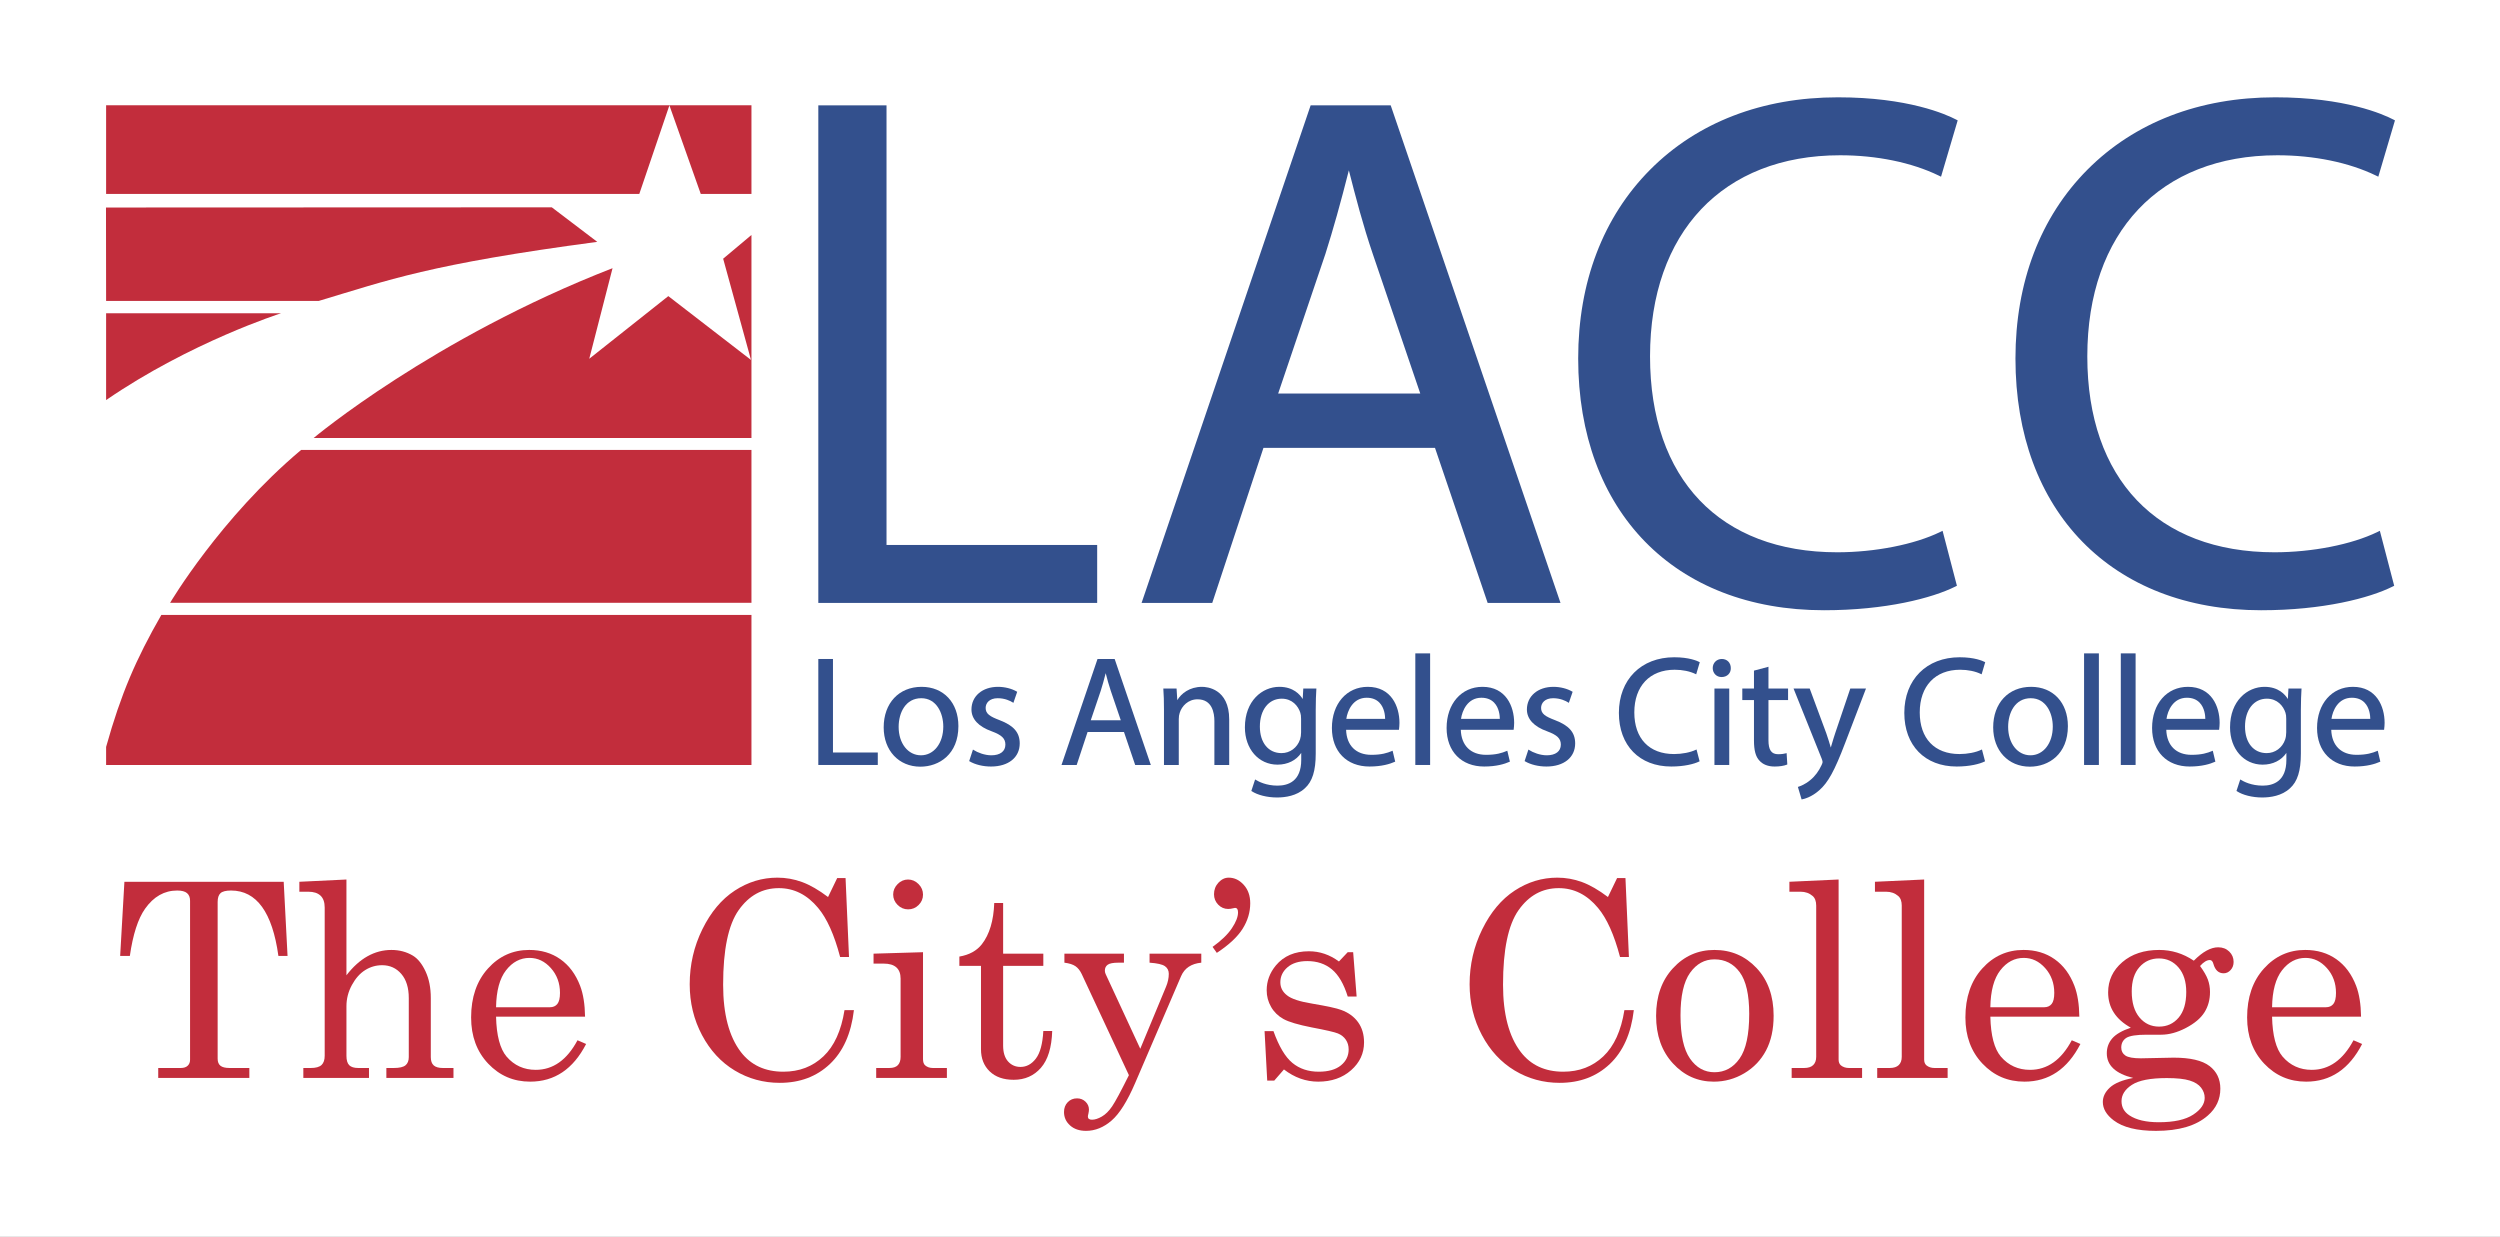 <?xml version="1.0" encoding="UTF-8" standalone="no"?>
<svg
   xmlns:dc="http://purl.org/dc/elements/1.1/"
   xmlns:cc="http://creativecommons.org/ns#"
   xmlns:rdf="http://www.w3.org/1999/02/22-rdf-syntax-ns#"
   xmlns:svg="http://www.w3.org/2000/svg"
   xmlns="http://www.w3.org/2000/svg"
   xmlns:sodipodi="http://sodipodi.sourceforge.net/DTD/sodipodi-0.dtd"
   xmlns:inkscape="http://www.inkscape.org/namespaces/inkscape"
   viewBox="0 0 512 253.307"
   height="253.307"
   width="512"
   xml:space="preserve"
   id="svg2"
   version="1.1"
   sodipodi:docname="LACC_Logo_RGB.svg"
   inkscape:version="0.92.1 r15371"><rect x="0" y="0" width="512" height="253.307" fill="#333333" stroke="none"/><sodipodi:namedview
     pagecolor="#ffffff"
     bordercolor="#666666"
     borderopacity="1"
     objecttolerance="10"
     gridtolerance="10"
     guidetolerance="10"
     inkscape:pageopacity="0"
     inkscape:pageshadow="2"
     inkscape:window-width="1600"
     inkscape:window-height="838"
     id="namedview57"
     showgrid="false"
     fit-margin-top="0"
     fit-margin-left="0"
     fit-margin-right="0"
     fit-margin-bottom="0"
     inkscape:zoom="0.75842548"
     inkscape:cx="373.52"
     inkscape:cy="94.644923"
     inkscape:window-x="-8"
     inkscape:window-y="-8"
     inkscape:window-maximized="1"
     inkscape:current-layer="svg2" /><defs
     id="defs6" /><g
     transform="matrix(0.912,0,0,-0.912,0,253.307)"
     id="g10"><g
       transform="scale(0.1)"
       id="g12"><path
         id="path14"
         style="fill:#ffffff;fill-opacity:1;fill-rule:nonzero;stroke:none"
         d="M 5616.92,0 H 0 V 2778.92 H 5616.92 V 0"
         inkscape:connector-curvature="0" /><path
         id="path16"
         style="fill:#c22d3c;fill-opacity:1;fill-rule:nonzero;stroke:none"
         d="m 238.285,2073.97 v -194.9 l 0.051,0.05 c 189.91,130.38 392.734,194.85 392.734,194.85 H 238.285"
         inkscape:connector-curvature="0" /><path
         id="path18"
         style="fill:#c22d3c;fill-opacity:1;fill-rule:nonzero;stroke:none"
         d="m 1687.47,1389.91 0.03,-0.52 v 7.13 H 362.258 C 305.215,1297.06 271.531,1219.15 238.336,1100.4 l -0.051,-0.03 v -40.75 H 1687.47 v 330.29"
         inkscape:connector-curvature="0" /><path
         id="path20"
         style="fill:#c22d3c;fill-opacity:1;fill-rule:nonzero;stroke:none"
         d="M 1687.5,1767.06 H 676.117 C 494.379,1614.31 382.035,1423.89 382.035,1423.89 H 1687.5 v 4.8 h -0.03 v 338.34 l 0.03,0.03"
         inkscape:connector-curvature="0" /><path
         id="path22"
         style="fill:#c22d3c;fill-opacity:1;fill-rule:nonzero;stroke:none"
         d="m 1687.47,1799.68 v 450.06 l -0.1,0.02 -63.45,-53.22 62.52,-227.33 -185.68,143.33 -177.53,-140.71 52.3,203.41 C 971.602,2018.21 704.313,1793.93 704.313,1793.93 H 1687.5 l -0.03,5.75"
         inkscape:connector-curvature="0" /><path
         id="path24"
         style="fill:#c22d3c;fill-opacity:1;fill-rule:nonzero;stroke:none"
         d="m 1503.21,2540.88 70.45,-198.95 h 113.75 l 0.06,0.08 v 199.1 H 238.285 V 2341.93 H 1435.59 l 67.62,198.95"
         inkscape:connector-curvature="0" /><path
         id="path26"
         style="fill:#c22d3c;fill-opacity:1;fill-rule:nonzero;stroke:none"
         d="m 238.285,2101.78 h 477.699 c 156.125,46.64 247.887,82.4 625.236,132.59 l -102.07,77.54 -993.947,-0.42 h -7.183 l 0.265,-209.66 v -0.05"
         inkscape:connector-curvature="0" /><path
         id="path28"
         style="fill:#c22d3c;fill-opacity:1;fill-rule:nonzero;stroke:none"
         d="m 279.371,797.379 -9.531,-166.5 h 21.742 c 6.949,48.262 18.363,83.601 34.254,106.043 19.258,27.199 43.285,40.797 72.078,40.797 10.129,0 17.473,-1.93 22.043,-5.797 4.563,-3.883 6.852,-9.594 6.852,-17.133 V 397.66 c 0,-5.551 -1.789,-10.031 -5.364,-13.398 -3.574,-3.383 -8.742,-5.063 -15.488,-5.063 H 355.32 v -22.34 h 204.625 v 22.34 h -44.379 c -9.531,0 -16.382,1.68 -20.55,5.063 -4.172,3.367 -6.254,8.636 -6.254,15.777 v 352.07 c 0,9.129 2.133,15.68 6.414,19.653 4.277,3.976 12.191,5.957 23.73,5.957 57.309,0 92.735,-48.938 106.27,-146.84 h 20.551 l -8.637,166.5 H 279.371"
         inkscape:connector-curvature="0" /><path
         id="path30"
         style="fill:#c22d3c;fill-opacity:1;fill-rule:nonzero;stroke:none"
         d="m 973.961,385.012 c -4.371,3.867 -6.555,10.066 -6.555,18.609 v 132.551 c 0,23.027 -3.922,42.988 -11.765,59.859 -7.844,16.879 -17.325,28.688 -28.446,35.449 -14.297,8.54 -30.379,12.801 -48.25,12.801 -18.867,0 -36.738,-4.711 -53.613,-14.14 -16.879,-9.43 -32.664,-23.68 -47.359,-42.743 v 215.051 l -105.739,-5.07 v -22.34 h 20.254 c 11.914,0 21.004,-2.918 27.254,-8.777 6.258,-5.864 9.383,-14.75 9.383,-26.66 v -333 c 0,-9.34 -2.383,-16.231 -7.148,-20.704 -4.766,-4.468 -12.805,-6.699 -24.125,-6.699 h -16.68 v -22.34 h 147.437 v 22.34 h -23.828 c -9.531,0 -16.383,2.082 -20.551,6.25 -4.171,4.172 -6.257,11.223 -6.257,21.153 v 111.386 c 0,16.684 4.07,32.524 12.215,47.512 8.136,14.988 18.066,26.172 29.785,33.512 11.711,7.34 24.422,11.019 38.125,11.019 17.468,0 31.82,-6.5 43.039,-19.511 11.218,-13 16.828,-31.122 16.828,-54.348 V 403.621 c 0,-8.152 -2.434,-14.25 -7.297,-18.312 -4.867,-4.071 -13.656,-6.11 -26.359,-6.11 h -16.68 v -22.34 h 150.711 v 22.34 h -23.828 c -9.336,0 -16.188,1.942 -20.551,5.813"
         inkscape:connector-curvature="0" /><path
         id="path32"
         style="fill:#c22d3c;fill-opacity:1;fill-rule:nonzero;stroke:none"
         d="m 1136.44,598.719 c 14.39,18.461 31.91,27.691 52.57,27.691 18.47,0 34.5,-7.64 48.1,-22.93 13.6,-15.289 20.4,-33.859 20.4,-55.699 0,-11.722 -1.98,-20 -5.95,-24.859 -3.98,-4.883 -9.53,-7.313 -16.68,-7.313 h -120.93 c 0.6,36.93 8.09,64.641 22.49,83.11 z m 66.57,-223.688 c -26.41,0 -48.16,9.828 -65.23,29.489 -14.89,17.468 -22.84,47.449 -23.83,89.949 h 199.86 c -0.4,27.793 -4.07,50.832 -11.02,69.101 -9.93,26.008 -24.72,45.969 -44.38,59.86 -19.66,13.902 -42.99,20.851 -70,20.851 -36.74,0 -67.66,-13.941 -92.78,-41.84 -25.12,-27.902 -37.68,-64.492 -37.68,-109.761 0,-42.102 12.76,-76.649 38.28,-103.649 25.51,-27.011 56.93,-40.511 94.27,-40.511 54.8,0 96.7,28.191 125.69,84.589 l -19.36,8.34 c -23.63,-44.289 -54.91,-66.418 -93.82,-66.418"
         inkscape:connector-curvature="0" /><path
         id="path34"
         style="fill:#c22d3c;fill-opacity:1;fill-rule:nonzero;stroke:none"
         d="m 1849.05,405.262 c -24.23,-22.93 -54.21,-34.403 -89.95,-34.403 -40.91,0 -72.68,14.692 -95.32,44.082 -26.61,34.739 -39.91,85.18 -39.91,151.309 0,78.629 11.62,134.43 34.85,167.391 23.23,32.961 53.32,49.437 90.25,49.437 34.15,0 63.54,-14.789 88.16,-44.367 19.86,-23.641 36.34,-60.371 49.45,-110.211 h 19.95 l -7.74,177.219 h -18.77 l -20.55,-42.59 c -21.05,15.883 -40.51,27.101 -58.38,33.652 -17.87,6.559 -36.33,9.84 -55.4,9.84 -34.15,0 -66.02,-9.68 -95.61,-29.051 -29.59,-19.351 -53.86,-48.3 -72.82,-86.82 -18.96,-38.531 -28.45,-79.73 -28.45,-123.609 0,-41.301 9.19,-79.27 27.55,-113.922 18.37,-34.66 42.89,-61.207 73.58,-79.68 30.67,-18.469 64.38,-27.699 101.11,-27.699 45.28,0 82.81,14.101 112.59,42.289 29.79,28.191 47.76,68.512 53.91,120.93 h -21.14 c -7.35,-46.27 -23.14,-80.86 -47.36,-103.797"
         inkscape:connector-curvature="0" /><path
         id="path36"
         style="fill:#c22d3c;fill-opacity:1;fill-rule:nonzero;stroke:none"
         d="m 2015.84,792.309 c -6.75,-6.758 -10.12,-14.598 -10.12,-23.528 0,-8.941 3.32,-16.73 9.97,-23.383 6.66,-6.648 14.55,-9.976 23.69,-9.976 9.13,0 16.97,3.277 23.53,9.828 6.55,6.551 9.82,14.301 9.82,23.23 0,9.129 -3.37,17.071 -10.12,23.829 -6.76,6.75 -14.6,10.132 -23.53,10.132 -8.74,0 -16.49,-3.382 -23.24,-10.132"
         inkscape:connector-curvature="0" /><path
         id="path38"
         style="fill:#c22d3c;fill-opacity:1;fill-rule:nonzero;stroke:none"
         d="m 2077.5,385.148 c -3.18,2.793 -4.77,7.454 -4.77,14.012 v 240.059 l -111.09,-3.278 v -22.332 h 22.93 c 12.51,0 21.94,-2.828 28.3,-8.488 6.35,-5.66 9.53,-14.051 9.53,-25.172 V 404.211 c 0,-8.141 -2.04,-14.34 -6.11,-18.609 -4.07,-4.274 -10.47,-6.403 -19.21,-6.403 h -29.49 v -22.34 h 158.76 v 22.34 h -31.57 c -6.96,0 -12.71,1.981 -17.28,5.949"
         inkscape:connector-curvature="0" /><path
         id="path40"
         style="fill:#c22d3c;fill-opacity:1;fill-rule:nonzero;stroke:none"
         d="m 2326.21,400.352 c -9.54,-12.512 -21.05,-18.77 -34.55,-18.77 -11.32,0 -20.66,4.117 -28,12.359 -7.35,8.239 -11.02,20.11 -11.02,35.598 v 179 h 90.25 v 27.402 h -90.25 v 113.778 h -19.96 c -1.4,-39.707 -10.67,-70.578 -27.81,-92.617 -11.55,-14.704 -28.4,-23.942 -50.52,-27.711 v -20.852 h 48.55 v -187.34 c 0,-20.461 6.5,-36.988 19.51,-49.59 13,-12.621 31.02,-18.918 54.05,-18.918 25.02,0 45.38,8.989 61.06,26.95 15.69,17.968 24.13,45.519 25.32,82.66 h -19.95 c -1.6,-28.801 -7.15,-49.442 -16.68,-61.949"
         inkscape:connector-curvature="0" /><path
         id="path42"
         style="fill:#c22d3c;fill-opacity:1;fill-rule:nonzero;stroke:none"
         d="m 2581.46,615.691 c 17.28,-1.191 28.79,-3.82 34.56,-7.89 5.75,-4.071 8.63,-9.789 8.63,-17.129 0,-9.531 -2.08,-19.262 -6.25,-29.192 l -57.77,-139.101 -77.75,167.691 c -1.2,2.578 -1.79,5.168 -1.79,7.75 0,5.762 2.13,10.168 6.4,13.262 4.27,3.078 12.26,4.609 23.98,4.609 h 12.51 v 20.25 h -133.74 v -20.25 c 10.89,-1.39 19.16,-4.011 24.8,-7.89 5.64,-3.871 10.35,-9.789 14.12,-17.731 l 105.91,-227.011 c -17.92,-36.098 -30.45,-59.411 -37.6,-69.938 -7.15,-10.531 -14.84,-18.172 -23.09,-22.941 -8.23,-4.758 -15.63,-7.149 -22.18,-7.149 -6.16,0 -9.24,2.391 -9.24,7.149 0,1.402 0.4,3.582 1.2,6.55 0.79,3.782 1.19,6.758 1.19,8.942 0,6.949 -2.59,12.91 -7.75,17.867 -5.16,4.973 -11.52,7.449 -19.06,7.449 -8.34,0 -15.29,-2.879 -20.85,-8.636 -5.56,-5.75 -8.34,-13.114 -8.34,-22.043 0,-11.918 4.52,-21.938 13.55,-30.079 9.04,-8.14 21,-12.218 35.89,-12.218 20.45,0 39.62,7.75 57.49,23.238 17.67,15.289 35.28,43.34 52.82,84.141 l 103.25,240.218 c 7.75,17.871 22.84,27.891 45.28,30.082 v 20.25 h -116.17 v -20.25"
         inkscape:connector-curvature="0" /><path
         id="path44"
         style="fill:#c22d3c;fill-opacity:1;fill-rule:nonzero;stroke:none"
         d="m 2759.28,806.621 c -8.74,0 -16.43,-3.68 -23.08,-11.031 -6.65,-7.34 -9.98,-16.078 -9.98,-26.211 0,-9.129 3.13,-16.918 9.39,-23.379 6.25,-6.449 13.74,-9.68 22.48,-9.68 3.38,0 7.45,0.602 12.22,1.789 l 2.98,0.602 c 2.38,0 4.12,-0.852 5.21,-2.531 1.08,-1.692 1.63,-4.231 1.63,-7.598 0,-9.934 -4.61,-21.801 -13.85,-35.602 -9.22,-13.789 -23.68,-27.75 -43.34,-41.839 l 9.54,-13.411 c 27.2,17.872 46.51,35.899 57.94,54.059 11.41,18.18 17.12,37.281 17.12,57.34 0,16.871 -4.87,30.68 -14.6,41.402 -9.73,10.731 -20.95,16.09 -33.66,16.09"
         inkscape:connector-curvature="0" /><path
         id="path46"
         style="fill:#c22d3c;fill-opacity:1;fill-rule:nonzero;stroke:none"
         d="m 3011.82,509.57 c -9.96,3.789 -31.43,8.469 -64.46,14.051 -28.45,4.59 -47.54,10.848 -57.28,18.801 -9.96,7.738 -14.92,17.469 -14.92,29.187 0,13.301 5.37,24.582 16.11,33.813 10.74,9.226 25.57,13.84 44.47,13.84 21.88,0 40.28,-6.203 55.2,-18.614 14.92,-12.41 26.76,-32.707 35.52,-60.91 h 19.97 l -7.76,99.481 h -12.24 l -19.69,-20.848 c -20.69,15.289 -43.15,22.93 -67.4,22.93 -31.84,0 -56.59,-10.621 -74.28,-31.86 -13.73,-16.679 -20.59,-35.25 -20.59,-55.703 0,-13.508 3.32,-26.019 9.98,-37.527 6.66,-11.52 15.96,-20.551 27.87,-27.102 11.94,-6.558 33.01,-12.82 63.27,-18.769 31.62,-5.961 51.23,-10.469 58.79,-13.551 7.55,-3.078 13.47,-7.738 17.75,-14 4.28,-6.25 6.42,-13.559 6.42,-21.898 0,-14.493 -5.82,-26.45 -17.44,-35.879 -11.6,-9.442 -28.24,-14.153 -49.88,-14.153 -23.44,0 -43.14,6.602 -59.12,19.813 -16,13.199 -30.14,36.969 -42.44,71.328 h -19.96 l 5.95,-111.102 h 15.82 l 21.76,25.024 c 23.67,-18.274 49.32,-27.402 76.96,-27.402 29.82,0 54.43,8.531 73.8,25.601 19.4,17.07 29.11,37.91 29.11,62.52 0,17.859 -4.48,32.98 -13.42,45.39 -8.95,12.399 -21.58,21.578 -37.87,27.539"
         inkscape:connector-curvature="0" /><path
         id="path48"
         style="fill:#c22d3c;fill-opacity:1;fill-rule:nonzero;stroke:none"
         d="m 3600.41,405.262 c -24.22,-22.93 -54.2,-34.403 -89.94,-34.403 -40.92,0 -72.68,14.692 -95.31,44.082 -26.62,34.739 -39.93,85.18 -39.93,151.309 0,78.629 11.63,134.43 34.87,167.391 23.22,32.961 53.3,49.437 90.23,49.437 34.16,0 63.56,-14.789 88.17,-44.367 19.86,-23.641 36.34,-60.371 49.45,-110.211 h 19.96 l -7.75,177.219 h -18.77 l -20.55,-42.59 c -21.05,15.883 -40.51,27.101 -58.38,33.652 -17.87,6.559 -36.33,9.84 -55.39,9.84 -34.16,0 -66.03,-9.68 -95.62,-29.051 -29.59,-19.351 -53.87,-48.3 -72.82,-86.82 -18.96,-38.531 -28.45,-79.73 -28.45,-123.609 0,-41.301 9.18,-79.27 27.55,-113.922 18.36,-34.66 42.9,-61.207 73.58,-79.68 30.66,-18.469 64.37,-27.699 101.11,-27.699 45.28,0 82.81,14.101 112.6,42.289 29.78,28.191 47.75,68.512 53.91,120.93 h -21.16 c -7.34,-46.27 -23.12,-80.86 -47.36,-103.797"
         inkscape:connector-curvature="0" /><path
         id="path50"
         style="fill:#c22d3c;fill-opacity:1;fill-rule:nonzero;stroke:none"
         d="m 3906.46,400.352 c -14.39,-20.461 -33.2,-30.692 -56.44,-30.692 -22.44,0 -40.76,10.231 -54.96,30.692 -14.2,20.449 -21.29,52.808 -21.29,97.097 0,43.481 7.15,75.301 21.44,95.461 14.3,20.149 32.56,30.231 54.81,30.231 23.63,0 42.54,-9.641 56.74,-28.903 14.2,-19.25 21.31,-50.437 21.31,-93.519 0,-46.469 -7.21,-79.918 -21.61,-100.367 z m -56.44,243.929 c -36.93,0 -68.01,-13.703 -93.22,-41.101 -25.22,-27.399 -37.84,-63.051 -37.84,-106.918 0,-43.703 12.56,-79.231 37.68,-106.641 25.12,-27.402 55.74,-41.101 91.9,-41.101 24.41,0 47.2,6.25 68.35,18.761 21.14,12.508 37.43,29.539 48.85,51.09 11.41,21.539 17.13,47.598 17.13,78.18 0,44.277 -12.77,79.98 -38.28,107.078 -25.53,27.109 -57.03,40.652 -94.57,40.652"
         inkscape:connector-curvature="0" /><path
         id="path52"
         style="fill:#c22d3c;fill-opacity:1;fill-rule:nonzero;stroke:none"
         d="m 4133.87,385.148 c -3.38,2.981 -5.06,7.25 -5.06,12.813 v 404.488 l -110.51,-5.07 v -22.34 h 25.02 c 10.72,0 19.77,-3.18 27.11,-9.527 5.37,-4.571 8.05,-11.813 8.05,-21.742 V 404.211 c 0,-7.93 -2.25,-14.102 -6.7,-18.461 -4.48,-4.371 -11.27,-6.551 -20.41,-6.551 h -27.99 v -22.34 h 158.14 v 22.34 h -29.47 c -7.15,0 -13.22,1.981 -18.18,5.949"
         inkscape:connector-curvature="0" /><path
         id="path54"
         style="fill:#c22d3c;fill-opacity:1;fill-rule:nonzero;stroke:none"
         d="m 4325.98,385.148 c -3.38,2.981 -5.06,7.25 -5.06,12.813 v 404.488 l -110.51,-5.07 v -22.34 h 25.02 c 10.72,0 19.77,-3.18 27.11,-9.527 5.37,-4.571 8.05,-11.813 8.05,-21.742 V 404.211 c 0,-7.93 -2.25,-14.102 -6.7,-18.461 -4.48,-4.371 -11.27,-6.551 -20.41,-6.551 h -27.99 v -22.34 h 158.14 v 22.34 h -29.47 c -7.15,0 -13.22,1.981 -18.18,5.949"
         inkscape:connector-curvature="0" /><path
         id="path56"
         style="fill:#c22d3c;fill-opacity:1;fill-rule:nonzero;stroke:none"
         d="m 4492.03,598.719 c 14.4,18.461 31.92,27.691 52.58,27.691 18.46,0 34.49,-7.64 48.09,-22.93 13.61,-15.289 20.41,-33.859 20.41,-55.699 0,-11.722 -2,-20 -5.96,-24.859 -3.97,-4.883 -9.53,-7.313 -16.68,-7.313 h -120.92 c 0.59,36.93 8.09,64.641 22.48,83.11 z m 66.56,-223.688 c -26.4,0 -48.14,9.828 -65.21,29.489 -14.9,17.468 -22.85,47.449 -23.83,89.949 h 199.84 c -0.39,27.793 -4.06,50.832 -11.01,69.101 -9.92,26.008 -24.73,45.969 -44.38,59.86 -19.66,13.902 -42.98,20.851 -70,20.851 -36.73,0 -67.65,-13.941 -92.77,-41.84 -25.14,-27.902 -37.68,-64.492 -37.68,-109.761 0,-42.102 12.76,-76.649 38.27,-103.649 25.5,-27.011 56.93,-40.511 94.27,-40.511 54.81,0 96.7,28.191 125.69,84.589 l -19.36,8.34 c -23.63,-44.289 -54.9,-66.418 -93.83,-66.418"
         inkscape:connector-curvature="0" /><path
         id="path58"
         style="fill:#c22d3c;fill-opacity:1;fill-rule:nonzero;stroke:none"
         d="m 4892.34,492.23 c -11.42,-13.402 -26.05,-20.109 -43.92,-20.109 -17.87,0 -32.58,6.91 -44.08,20.711 -11.53,13.797 -17.29,33.207 -17.29,58.227 0,23.429 5.76,41.652 17.29,54.66 11.5,13 26.09,19.5 43.77,19.5 17.67,0 32.32,-6.75 43.94,-20.25 11.6,-13.508 17.42,-31.867 17.42,-55.098 0,-25.019 -5.72,-44.23 -17.13,-57.641 z m -26.66,-135.671 c 22.64,0 39.81,-1.84 51.53,-5.508 11.72,-3.672 20.25,-9.031 25.62,-16.082 5.35,-7.047 8.05,-14.637 8.05,-22.789 0,-13.891 -8.65,-26.508 -25.92,-37.828 -17.28,-11.321 -42.99,-16.973 -77.15,-16.973 -28.59,0 -50.62,5.16 -66.11,15.492 -11.72,7.738 -17.58,18.367 -17.58,31.859 0,14.301 7.79,26.52 23.38,36.641 15.59,10.129 41.64,15.188 78.18,15.188 z m 115.57,293.679 c -16.68,0 -34.94,-10.027 -54.8,-30.078 -12.11,8.141 -24.63,14.192 -37.52,18.168 -12.91,3.973 -26.33,5.953 -40.22,5.953 -33.96,0 -61.56,-9.133 -82.81,-27.402 -21.25,-18.27 -31.86,-40.91 -31.86,-67.91 0,-17.078 4.26,-32.219 12.8,-45.418 8.53,-13.199 21.25,-24.469 38.12,-33.813 -19.84,-6.75 -33.81,-14.84 -41.83,-24.269 -8.05,-9.43 -12.08,-20.5 -12.08,-33.207 0,-13.703 4.97,-25.16 14.91,-34.403 9.92,-9.23 24.7,-16.23 44.37,-21 -24.63,-4.757 -42.15,-12.007 -52.58,-21.75 -10.43,-9.718 -15.62,-20.449 -15.62,-32.16 0,-15.289 8.12,-29.09 24.41,-41.398 20.65,-15.68 52.33,-23.539 95.02,-23.539 51.62,0 90.45,11.527 116.47,34.547 18.65,16.293 27.99,36.339 27.99,60.171 0,21.649 -8.19,38.668 -24.57,51.079 -16.39,12.421 -43.15,18.621 -80.28,18.621 l -73.57,-1.489 c -17.07,0 -28.69,2.079 -34.85,6.25 -6.15,4.168 -9.23,10.129 -9.23,17.868 0,9.543 3.77,16.781 11.32,21.75 7.54,4.773 22.84,7.152 45.86,7.152 h 32.48 c 17.66,0 36.18,5.059 55.55,15.187 19.36,10.122 33.2,21.793 41.54,35 8.34,13.204 12.52,28.442 12.52,45.723 0,9.918 -1.6,19.211 -4.76,27.848 -3.19,8.633 -9.05,18.812 -17.58,30.531 7.93,8.93 15.29,13.398 22.03,13.398 3.77,0 6.47,-2.976 8.05,-8.937 3.96,-13.902 11.62,-20.852 22.93,-20.852 5.95,0 11.17,2.43 15.64,7.313 4.47,4.859 6.7,10.957 6.7,18.308 0,9.129 -3.28,16.872 -9.82,23.231 -6.57,6.359 -14.81,9.527 -24.73,9.527"
         inkscape:connector-curvature="0" /><path
         id="path60"
         style="fill:#c22d3c;fill-opacity:1;fill-rule:nonzero;stroke:none"
         d="m 5124.67,598.719 c 14.39,18.461 31.91,27.691 52.58,27.691 18.45,0 34.49,-7.64 48.08,-22.93 13.62,-15.289 20.41,-33.859 20.41,-55.699 0,-11.722 -1.99,-20 -5.95,-24.859 -3.97,-4.883 -9.54,-7.313 -16.68,-7.313 h -120.92 c 0.58,36.93 8.08,64.641 22.48,83.11 z m 160.39,-157.27 c -23.63,-44.289 -54.9,-66.418 -93.83,-66.418 -26.41,0 -48.14,9.828 -65.21,29.489 -14.91,17.468 -22.86,47.449 -23.83,89.949 h 199.84 c -0.39,27.793 -4.06,50.832 -11.01,69.101 -9.93,26.008 -24.73,45.969 -44.38,59.86 -19.67,13.902 -42.99,20.851 -70,20.851 -36.74,0 -67.66,-13.941 -92.77,-41.84 -25.14,-27.902 -37.68,-64.492 -37.68,-109.761 0,-42.102 12.76,-76.649 38.26,-103.649 25.51,-27.011 56.94,-40.511 94.28,-40.511 54.81,0 96.7,28.191 125.68,84.589 l -19.35,8.34"
         inkscape:connector-curvature="0" /><path
         id="path62"
         style="fill:#33508d;fill-opacity:1;fill-rule:nonzero;stroke:none"
         d="m 3866.6,1297.68 c -11.68,0 -20.47,-8.8 -20.47,-20.47 0,-11.47 8.5,-20.12 19.77,-20.12 6.27,0 11.8,2.15 15.58,6.08 3.56,3.66 5.41,8.65 5.24,14.06 0,12.04 -8.28,20.45 -20.12,20.45"
         inkscape:connector-curvature="0" /><path
         id="path64"
         style="fill:#33508d;fill-opacity:1;fill-rule:nonzero;stroke:none"
         d="m 1971.17,1087.67 h -100.64 v 210.01 h -32.9 v -238.02 h 133.54 v 28.01"
         inkscape:connector-curvature="0" /><path
         id="path66"
         style="fill:#33508d;fill-opacity:1;fill-rule:nonzero;stroke:none"
         d="m 2068.83,1209.57 c 33.95,0 49.42,-33.04 49.42,-63.74 0,-37.35 -21.08,-64.45 -50.12,-64.45 -29.04,0 -50.12,26.81 -50.12,63.75 0,32.07 15.72,64.44 50.82,64.44 z m 83.36,-62.7 c 0,52.79 -33.22,88.26 -82.66,88.26 -50.91,0 -85.12,-36.59 -85.12,-91.05 0,-51.96 33.86,-88.25 82.32,-88.25 42.54,0 85.46,28.15 85.46,91.04"
         inkscape:connector-curvature="0" /><path
         id="path68"
         style="fill:#33508d;fill-opacity:1;fill-rule:nonzero;stroke:none"
         d="m 2226.11,1081.38 c -14.83,0 -30.7,6.05 -39.85,12.03 l -1.36,0.9 -8.51,-25.93 0.87,-0.5 c 12.65,-7.44 30.21,-11.71 48.15,-11.71 39.18,0 64.5,20.38 64.5,51.92 0,24.51 -13.51,40.12 -45.18,52.19 -21.68,8.25 -31.35,14.18 -31.35,27.48 0,10.85 8.37,21.81 27.06,21.81 16.31,0 28.25,-6.01 33.92,-9.58 l 1.34,-0.85 8.53,24.82 -0.88,0.52 c -11.26,6.67 -27.04,10.65 -42.21,10.65 -35.1,0 -59.61,-20.92 -59.61,-50.87 0,-21.47 15.76,-38.42 45.55,-49.04 22.61,-8.35 30.63,-16.18 30.63,-29.93 0,-14.97 -11.82,-23.91 -31.6,-23.91"
         inkscape:connector-curvature="0" /><path
         id="path70"
         style="fill:#33508d;fill-opacity:1;fill-rule:nonzero;stroke:none"
         d="m 2482.98,1265.83 c 3.21,-12.55 6.56,-25.54 11.39,-39.68 l 22.5,-66.14 h -67.45 l 22.51,66.5 c 3.69,11.63 7.22,24.2 11.05,39.32 z m 66.19,-206.17 h 35.13 l -80.93,237.17 -0.29,0.85 h -38.48 l -80.86,-238.02 h 34.09 l 24.46,74.09 H 2524 l 25.17,-74.09"
         inkscape:connector-curvature="0" /><path
         id="path72"
         style="fill:#33508d;fill-opacity:1;fill-rule:nonzero;stroke:none"
         d="m 2760.31,1059.66 v 102.24 c 0,69.7 -50.82,73.23 -61,73.23 -27.92,0 -46.66,-14.96 -55.56,-29.85 l -1.63,26 h -29.77 l 0.1,-1.34 c 0.98,-13.06 1.39,-26.72 1.39,-45.68 v -124.6 h 33.25 v 102.94 c 0,5.3 0.74,10.36 2.05,13.97 4.65,15.2 18.83,30.55 40.03,30.55 32.96,0 37.89,-30.52 37.89,-48.72 v -98.74 h 33.25"
         inkscape:connector-curvature="0" /><path
         id="path74"
         style="fill:#33508d;fill-opacity:1;fill-rule:nonzero;stroke:none"
         d="m 2877.89,1086.28 c -29.59,0 -48.71,23.37 -48.71,59.55 0,37.5 19.71,62.69 49.06,62.69 23.5,0 36.99,-16.34 41.8,-31.64 1.17,-3.54 1.68,-7.61 1.68,-13.58 v -30.4 c 0,-5.73 -0.84,-11.42 -2.38,-16.03 -6.29,-18.58 -22.56,-30.59 -41.45,-30.59 z m -9.08,-73.03 c -25.29,0 -42.66,9.15 -48.95,13.09 l -1.36,0.84 -8.48,-25.84 0.79,-0.52 c 13.14,-8.742 34.95,-14.179 56.96,-14.179 18.4,0 44.14,3.57 62.33,20.579 16.95,15.16 24.53,39.26 24.53,78.16 v 98.18 c 0,20.45 0.68,34.13 1.39,46.41 l 0.07,1.31 h -29.41 l -1.29,-23.55 c -5.98,9.92 -21,27.4 -52.38,27.4 -38.48,0 -77.43,-31.28 -77.43,-91.05 0,-48.51 30.79,-83.71 73.23,-83.71 22.73,0 41.97,9.57 53.26,26.35 v -15.67 c 0,-47.77 -28.96,-57.8 -53.26,-57.8"
         inkscape:connector-curvature="0" /><path
         id="path76"
         style="fill:#33508d;fill-opacity:1;fill-rule:nonzero;stroke:none"
         d="m 3023.3,1163.15 c 2.54,18.28 14.75,47.47 45.76,47.47 11.82,0 21.39,-3.63 28.42,-10.8 11.66,-11.87 12.95,-29.79 12.97,-36.67 z m 48.2,71.98 c -47.42,0 -80.56,-38.01 -80.56,-92.45 0,-52.56 33.14,-86.51 84.41,-86.51 27.54,0 46.08,5.76 56.78,10.59 l 0.94,0.43 -5.82,24.46 -1.37,-0.58 c -10.57,-4.48 -23.5,-8.63 -46.33,-8.63 -34.53,0 -55.64,20.97 -56.72,56.2 h 118.63 l 0.3,2.49 c 0.37,3.2 0.88,7.59 0.88,13.08 0,37.33 -18.64,80.92 -71.14,80.92"
         inkscape:connector-curvature="0" /><path
         id="path78"
         style="fill:#33508d;fill-opacity:1;fill-rule:nonzero;stroke:none"
         d="m 3178.26,1059.66 h 33.24 v 250.6 h -33.24 v -250.6"
         inkscape:connector-curvature="0" /><path
         id="path80"
         style="fill:#33508d;fill-opacity:1;fill-rule:nonzero;stroke:none"
         d="m 3280.88,1163.15 c 2.52,18.28 14.73,47.47 45.76,47.47 11.82,0 21.37,-3.63 28.42,-10.8 11.64,-11.87 12.93,-29.79 12.97,-36.67 z m 109.75,-95.96 -5.83,24.46 -1.34,-0.58 c -10.57,-4.48 -23.5,-8.63 -46.35,-8.63 -34.51,0 -55.65,20.97 -56.72,56.2 h 118.63 l 0.3,2.49 c 0.37,3.2 0.89,7.59 0.89,13.08 0,37.33 -18.63,80.92 -71.13,80.92 -47.44,0 -80.56,-38.01 -80.56,-92.45 0,-52.56 33.12,-86.51 84.41,-86.51 27.52,0 46.05,5.76 56.76,10.59 l 0.94,0.43"
         inkscape:connector-curvature="0" /><path
         id="path82"
         style="fill:#33508d;fill-opacity:1;fill-rule:nonzero;stroke:none"
         d="m 3428.83,1184.26 c 0,-21.47 15.76,-38.42 45.55,-49.04 22.61,-8.36 30.64,-16.19 30.64,-29.93 0,-14.97 -11.82,-23.91 -31.6,-23.91 -14.85,0 -30.71,6.05 -39.85,12.03 l -1.36,0.9 -8.52,-25.93 0.86,-0.5 c 12.68,-7.44 30.22,-11.71 48.16,-11.71 39.18,0 64.5,20.38 64.5,51.92 0,24.51 -13.52,40.12 -45.18,52.19 -21.68,8.25 -31.35,14.19 -31.35,27.48 0,10.85 8.38,21.81 27.05,21.81 16.31,0 28.27,-6.01 33.95,-9.58 l 1.33,-0.85 8.53,24.82 -0.88,0.52 c -11.27,6.67 -27.05,10.65 -42.22,10.65 -35.1,0 -59.61,-20.92 -59.61,-50.87"
         inkscape:connector-curvature="0" /><path
         id="path84"
         style="fill:#33508d;fill-opacity:1;fill-rule:nonzero;stroke:none"
         d="m 3816.66,1067.94 -6.93,26.56 -1.37,-0.67 c -12.27,-5.95 -31.07,-9.65 -49.08,-9.65 -55.88,0 -89.24,34.93 -89.24,93.44 0,59.15 34.73,95.89 90.64,95.89 17.45,0 34.12,-3.43 46.98,-9.65 l 1.32,-0.64 8.05,27.21 -0.92,0.47 c -4.76,2.49 -22.97,10.62 -56.48,10.62 -74.32,0 -124.24,-50.22 -124.24,-124.94 0,-73.15 46.15,-120.41 117.6,-120.41 29.57,0 51.81,5.84 62.75,11.31 l 0.92,0.46"
         inkscape:connector-curvature="0" /><path
         id="path86"
         style="fill:#33508d;fill-opacity:1;fill-rule:nonzero;stroke:none"
         d="m 3849.98,1059.66 h 33.24 v 171.62 h -33.24 v -171.62"
         inkscape:connector-curvature="0" /><path
         id="path88"
         style="fill:#33508d;fill-opacity:1;fill-rule:nonzero;stroke:none"
         d="m 4015.31,1205.38 v 25.9 h -44.02 v 48.96 l -31.62,-8.46 -0.92,-0.25 v -40.25 h -26.21 v -25.9 h 26.21 v -91 c 0,-21.94 3.89,-36.21 12.19,-44.85 7.65,-8.74 19.45,-13.36 34.12,-13.36 11.17,0 21.03,1.52 27.73,4.29 l 0.82,0.35 -1.54,25.47 -1.48,-0.4 c -3.42,-0.93 -9.24,-2.05 -17.48,-2.05 -15.3,0 -21.82,9.45 -21.82,31.6 v 89.95 h 44.02"
         inkscape:connector-curvature="0" /><path
         id="path90"
         style="fill:#33508d;fill-opacity:1;fill-rule:nonzero;stroke:none"
         d="m 4143.5,1109.04 46.13,120.55 0.64,1.69 h -35.21 l -33.83,-100.06 c -2.75,-8.05 -5.25,-16.54 -7.46,-24.03 -0.86,-2.93 -1.68,-5.76 -2.5,-8.43 -2.64,9.23 -6.37,21.09 -10.04,31.77 l -37.34,100.75 h -36.27 l 63.22,-157.51 c 1.21,-3.35 2.03,-5.92 2.03,-7.61 0,-1.55 -1.15,-4.11 -2.34,-6.83 -5.84,-13.13 -15.37,-25.76 -25.53,-33.8 -10.86,-9.2 -22.13,-13.41 -26.48,-14.79 l -1.16,-0.37 8.34,-28.1 1.12,0.199 c 4.57,0.832 20.84,4.73 38.34,20.191 20.02,17.37 34.74,44.21 58.34,106.38"
         inkscape:connector-curvature="0" /><path
         id="path92"
         style="fill:#33508d;fill-opacity:1;fill-rule:nonzero;stroke:none"
         d="m 4401.64,1273.51 c 17.46,0 34.14,-3.43 46.99,-9.65 l 1.33,-0.64 8.05,27.21 -0.92,0.47 c -4.79,2.49 -22.99,10.62 -56.48,10.62 -74.32,0 -124.26,-50.22 -124.26,-124.94 0,-73.15 46.17,-120.41 117.61,-120.41 29.58,0 51.8,5.84 62.76,11.31 l 0.9,0.46 -6.94,26.56 -1.36,-0.67 c -12.27,-5.95 -31.08,-9.65 -49.07,-9.65 -55.89,0 -89.25,34.93 -89.25,93.44 0,59.15 34.74,95.89 90.64,95.89"
         inkscape:connector-curvature="0" /><path
         id="path94"
         style="fill:#33508d;fill-opacity:1;fill-rule:nonzero;stroke:none"
         d="m 4560.33,1209.57 c 33.97,0 49.42,-33.04 49.42,-63.74 0,-37.35 -21.08,-64.45 -50.12,-64.45 -29.04,0 -50.12,26.81 -50.12,63.75 0,32.07 15.72,64.44 50.82,64.44 z m -2.09,-153.74 c 42.54,0 85.45,28.15 85.45,91.04 0,52.79 -33.22,88.26 -82.65,88.26 -50.92,0 -85.12,-36.59 -85.12,-91.05 0,-51.96 33.85,-88.25 82.32,-88.25"
         inkscape:connector-curvature="0" /><path
         id="path96"
         style="fill:#33508d;fill-opacity:1;fill-rule:nonzero;stroke:none"
         d="m 4713.26,1059.66 v 250.6 h -33.24 v -250.6 h 33.24"
         inkscape:connector-curvature="0" /><path
         id="path98"
         style="fill:#33508d;fill-opacity:1;fill-rule:nonzero;stroke:none"
         d="m 4795.74,1310.26 h -33.24 v -250.6 h 33.24 v 250.6"
         inkscape:connector-curvature="0" /><path
         id="path100"
         style="fill:#33508d;fill-opacity:1;fill-rule:nonzero;stroke:none"
         d="m 4865.12,1163.15 c 2.52,18.28 14.72,47.47 45.76,47.47 11.82,0 21.37,-3.63 28.42,-10.8 11.64,-11.87 12.93,-29.79 12.97,-36.67 z m 118.43,-22.02 c 0.38,3.2 0.9,7.59 0.9,13.08 0,37.33 -18.63,80.92 -71.13,80.92 -47.44,0 -80.57,-38.01 -80.57,-92.45 0,-52.56 33.13,-86.51 84.42,-86.51 27.52,0 46.05,5.76 56.76,10.59 l 0.93,0.43 -5.82,24.46 -1.34,-0.58 c -10.57,-4.48 -23.5,-8.63 -46.35,-8.63 -34.51,0 -55.65,20.97 -56.72,56.2 h 118.63 l 0.29,2.49"
         inkscape:connector-curvature="0" /><path
         id="path102"
         style="fill:#33508d;fill-opacity:1;fill-rule:nonzero;stroke:none"
         d="m 5090.16,1086.28 c -29.61,0 -48.73,23.37 -48.73,59.55 0,37.5 19.72,62.69 49.08,62.69 23.47,0 36.97,-16.34 41.79,-31.64 1.18,-3.54 1.68,-7.61 1.68,-13.58 v -30.4 c 0,-5.73 -0.85,-11.42 -2.38,-16.03 -6.31,-18.58 -22.58,-30.59 -41.44,-30.59 z m 76.72,-0.9 v 98.18 c 0,20.45 0.7,34.13 1.4,46.41 l 0.08,1.31 h -29.41 l -1.29,-23.55 c -6,9.92 -21,27.4 -52.41,27.4 -38.47,0 -77.42,-31.28 -77.42,-91.05 0,-48.51 30.8,-83.71 73.24,-83.71 22.72,0 41.96,9.56 53.25,26.34 v -15.66 c 0,-47.77 -28.95,-57.8 -53.25,-57.8 -25.29,0 -42.67,9.15 -48.96,13.09 l -1.35,0.84 -8.49,-25.84 0.8,-0.52 c 13.12,-8.742 34.96,-14.179 56.95,-14.179 18.4,0 44.16,3.57 62.32,20.579 16.98,15.17 24.54,39.27 24.54,78.16"
         inkscape:connector-curvature="0" /><path
         id="path104"
         style="fill:#33508d;fill-opacity:1;fill-rule:nonzero;stroke:none"
         d="m 5235.57,1163.15 c 2.52,18.28 14.72,47.47 45.76,47.47 11.81,0 21.37,-3.63 28.42,-10.8 11.64,-11.87 12.93,-29.79 12.96,-36.67 z M 5354,1141.13 c 0.38,3.2 0.9,7.59 0.9,13.08 0,37.33 -18.63,80.92 -71.13,80.92 -47.44,0 -80.57,-38.01 -80.57,-92.45 0,-52.56 33.13,-86.51 84.42,-86.51 27.52,0 46.05,5.76 56.76,10.59 l 0.93,0.43 -5.82,24.46 -1.35,-0.58 c -10.56,-4.48 -23.49,-8.63 -46.34,-8.63 -34.51,0 -55.65,20.97 -56.72,56.2 h 118.63 l 0.29,2.49"
         inkscape:connector-curvature="0" /><path
         id="path106"
         style="fill:#33508d;fill-opacity:1;fill-rule:nonzero;stroke:none"
         d="M 2463.83,1553.71 H 1990.77 V 2540.9 H 1837.63 V 1423.56 h 626.2 v 130.15"
         inkscape:connector-curvature="0" /><path
         id="path108"
         style="fill:#33508d;fill-opacity:1;fill-rule:nonzero;stroke:none"
         d="m 2976.38,2207.36 c 17.53,55.27 34.34,115.18 52.64,187.61 15.34,-59.88 31.22,-121.8 54.25,-189.35 l 106.11,-311.9 h -319.16 z m -139.15,-435.57 h 385.2 l 118.26,-348.23 h 163.59 l -380.11,1113.88 -1.18,3.46 h -179.8 L 2563.56,1423.56 h 158.68 l 114.99,348.23"
         inkscape:connector-curvature="0" /><path
         id="path110"
         style="fill:#33508d;fill-opacity:1;fill-rule:nonzero;stroke:none"
         d="m 4096.09,1407.13 c 138.94,0 243.32,27.44 294.68,53.1 l 3.71,1.86 -32.2,123.4 -5.61,-2.73 c -57.75,-28.05 -146.26,-45.48 -231.01,-45.48 -263.19,0 -420.31,164.5 -420.31,440.02 0,278.51 163.58,451.52 426.88,451.52 82.13,0 160.66,-16.15 221.16,-45.47 l 5.44,-2.64 37.39,126.45 -3.73,1.95 c -22.42,11.7 -107.79,49.86 -265.19,49.86 -169.98,0 -315.72,-56.11 -421.45,-162.27 C 3599.97,2290.39 3544,2143.66 3544,1972.38 c 0,-343.38 216.71,-565.25 552.09,-565.25"
         inkscape:connector-curvature="0" /><path
         id="path112"
         style="fill:#33508d;fill-opacity:1;fill-rule:nonzero;stroke:none"
         d="m 5078.04,1407.13 c 138.93,0 243.32,27.44 294.67,53.1 l 3.72,1.86 -32.21,123.4 -5.61,-2.73 c -57.75,-28.05 -146.26,-45.48 -231,-45.48 -263.2,0 -420.32,164.5 -420.32,440.02 0,278.51 163.57,451.52 426.88,451.52 82.13,0 160.66,-16.15 221.16,-45.47 l 5.44,-2.64 37.39,126.45 -3.73,1.95 c -22.42,11.7 -107.79,49.86 -265.18,49.86 -169.98,0 -315.72,-56.11 -421.46,-162.27 -105.88,-106.31 -161.84,-253.04 -161.84,-424.32 0,-343.38 216.71,-565.25 552.09,-565.25"
         inkscape:connector-curvature="0" /></g></g></svg>